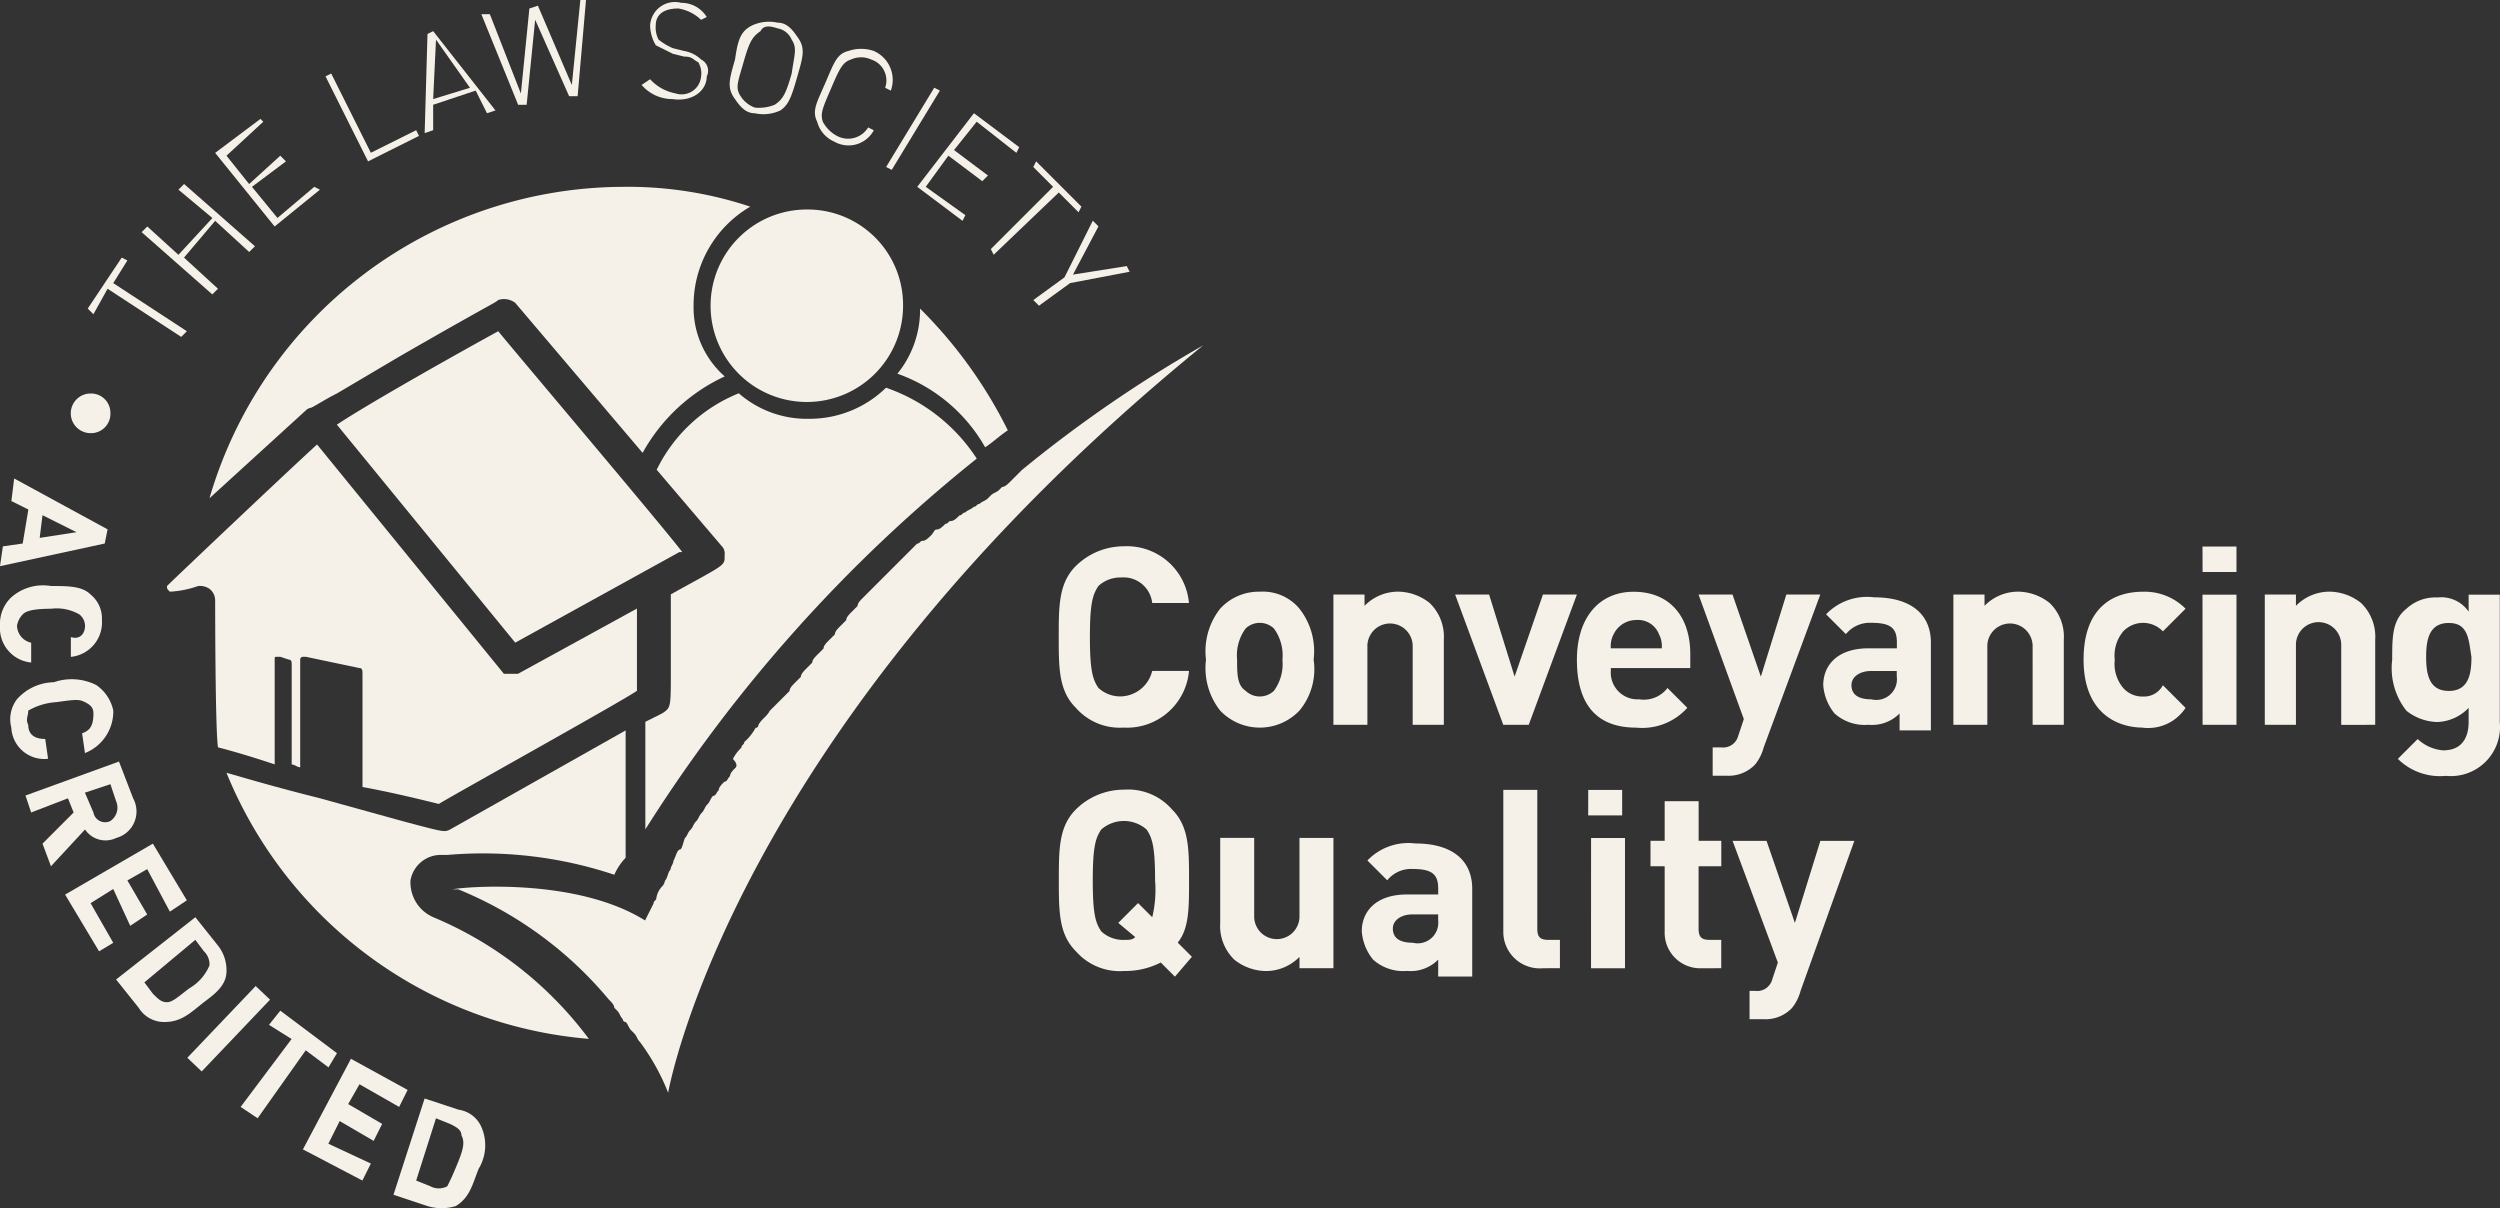 <?xml version="1.0" encoding="UTF-8"?>
<svg xmlns="http://www.w3.org/2000/svg" width="123.487" height="59.675" viewBox="0 0 123.487 59.675">
  <rect x="0" y="0" width="123.487" height="59.675" fill="#333333" stroke="none"/>
  <g id="conveyancing" transform="translate(-488.371 -3633.373)">
    <g id="Group_4147" data-name="Group 4147" transform="translate(-141.928 -1393)">
      <path id="Path_2753" data-name="Path 2753" d="M54.519,35.938a2.881,2.881,0,0,1-2.377-.979C51.3,34.12,51.3,33,51.3,31.463s0-2.657.839-3.5a3.374,3.374,0,0,1,2.377-.979,3.073,3.073,0,0,1,3.216,2.8H55.917a1.423,1.423,0,0,0-1.538-1.259,1.588,1.588,0,0,0-1.119.42c-.28.42-.42.839-.42,2.517s.14,2.1.42,2.517a1.588,1.588,0,0,0,1.119.42,1.638,1.638,0,0,0,1.538-1.259h1.818a3.073,3.073,0,0,1-3.216,2.8m7.411-4.894a1.014,1.014,0,0,0-1.4,0,2.249,2.249,0,0,0-.42,1.538c0,.7,0,1.259.42,1.538a1.014,1.014,0,0,0,1.4,0,2.249,2.249,0,0,0,.42-1.538,2.249,2.249,0,0,0-.42-1.538M63.189,35.1a2.7,2.7,0,0,1-3.915,0,3.394,3.394,0,0,1-.7-2.517,3.394,3.394,0,0,1,.7-2.517,2.575,2.575,0,0,1,1.958-.839,2.354,2.354,0,0,1,1.958.839,3.394,3.394,0,0,1,.7,2.517,3.2,3.2,0,0,1-.7,2.517m5.593.7V31.883a1.119,1.119,0,0,0-2.237,0V35.8H64.867V29.366h1.538v.559a2.316,2.316,0,0,1,1.678-.7,2.545,2.545,0,0,1,1.538.559,2.316,2.316,0,0,1,.7,1.818v4.2Zm5.733,0H73.257L70.88,29.366h1.678l1.259,4.055,1.4-4.055h1.678Zm6.432-4.475a1.107,1.107,0,0,0-1.119-.7,1.246,1.246,0,0,0-1.119.7,1.261,1.261,0,0,0-.14.7h2.517a1.261,1.261,0,0,0-.14-.7m-2.377,1.818a1.321,1.321,0,0,0,1.4,1.4,1.473,1.473,0,0,0,1.4-.559l.979.979a2.992,2.992,0,0,1-2.517.979c-1.538,0-2.937-.7-2.937-3.356,0-2.1,1.119-3.356,2.8-3.356,1.818,0,2.8,1.259,2.8,3.076V33H78.571Zm7.551,3.776a2.277,2.277,0,0,1-.42.839,1.8,1.8,0,0,1-1.4.559h-.7v-1.4h.42a.767.767,0,0,0,.839-.559l.28-.839-2.237-6.153h1.678l1.4,4.055,1.259-4.055h1.678Zm6.572-3.776H91.436c-.559,0-.979.28-.979.7s.28.7.979.7a1.02,1.02,0,0,0,1.259-1.119Zm.14,2.657v-.559A1.91,1.91,0,0,1,91.3,35.8a2.229,2.229,0,0,1-1.678-.559,2.484,2.484,0,0,1-.559-1.4c0-.979.7-1.818,2.237-1.818h1.4v-.28c0-.7-.28-.979-1.259-.979a1.518,1.518,0,0,0-1.259.559l-.979-.979a2.8,2.8,0,0,1,2.377-.839c1.818,0,2.8.839,2.8,2.237v4.335H92.834Zm6.572,0V31.883a1.119,1.119,0,0,0-2.237,0V35.8H95.491V29.366h1.538v.559a2.316,2.316,0,0,1,1.678-.7,2.545,2.545,0,0,1,1.538.559,2.315,2.315,0,0,1,.7,1.818v4.2Zm5.454.14c-1.259,0-2.937-.7-2.937-3.356s1.538-3.356,2.937-3.356a2.846,2.846,0,0,1,2.1.839l-1.119,1.119a1.352,1.352,0,0,0-1.958,0,1.856,1.856,0,0,0-.42,1.4,1.856,1.856,0,0,0,.42,1.4,1.269,1.269,0,0,0,.979.42,1.056,1.056,0,0,0,.979-.559l1.119,1.119a2.207,2.207,0,0,1-2.1.979m2.937-6.572h1.678V35.8H107.8Zm0-2.377h1.678v1.259H107.8Zm6.852,8.81V31.883a1.119,1.119,0,1,0-2.237,0V35.8h-1.538V29.366h1.538v.559a2.316,2.316,0,0,1,1.678-.7,2.545,2.545,0,0,1,1.538.559,2.316,2.316,0,0,1,.7,1.818v4.2Zm5.314-5.034c-.979,0-1.119.839-1.119,1.678s.14,1.678,1.119,1.678,1.119-.839,1.119-1.678c-.14-.839-.14-1.678-1.119-1.678m-.14,7.551a2.956,2.956,0,0,1-2.377-.839l.979-.979a2.083,2.083,0,0,0,1.259.559c.979,0,1.259-.7,1.259-1.4v-.7a2.246,2.246,0,0,1-1.538.7,2.545,2.545,0,0,1-1.538-.559,3.394,3.394,0,0,1-.7-2.517c0-1.119,0-1.958.7-2.517a2.1,2.1,0,0,1,1.538-.559,1.64,1.64,0,0,1,1.538.7v-.839h1.538v6.293a2.426,2.426,0,0,1-2.657,2.657M55.638,40.972a1.7,1.7,0,0,0-2.237,0c-.28.42-.42.839-.42,2.517s.14,2.1.42,2.517a1.588,1.588,0,0,0,1.119.42c.28,0,.42,0,.559-.14l-.839-.7.979-.979.7.7a5.808,5.808,0,0,0,.14-1.818c0-1.678-.14-2.1-.42-2.517m1.4,7.271-.7-.7a3.871,3.871,0,0,1-1.818.42,2.881,2.881,0,0,1-2.377-.979c-.839-.839-.839-1.958-.839-3.5s0-2.657.839-3.5a3.374,3.374,0,0,1,2.377-.979,2.881,2.881,0,0,1,2.377.979c.839.839.839,1.958.839,3.5,0,1.4,0,2.377-.559,3.076l.7.7Zm6.153-.42v-.559a2.316,2.316,0,0,1-1.678.7,2.545,2.545,0,0,1-1.538-.559,2.316,2.316,0,0,1-.7-1.818v-4.2h1.678v3.915a1.119,1.119,0,0,0,2.237,0V41.391h1.678v6.432Zm6.852-2.657H68.782c-.559,0-.979.28-.979.7s.28.7.979.7a1.02,1.02,0,0,0,1.259-1.119Zm0,2.8V47.4a1.91,1.91,0,0,1-1.538.559,2.229,2.229,0,0,1-1.678-.559,2.485,2.485,0,0,1-.559-1.4c0-.979.7-1.818,2.237-1.818h1.538v-.28c0-.7-.28-.979-1.259-.979a1.518,1.518,0,0,0-1.259.559l-.979-.979a2.8,2.8,0,0,1,2.377-.839c1.818,0,2.8.839,2.8,2.237v4.335H70.041Zm5.174-.14a1.8,1.8,0,0,1-1.958-1.818V39.014h1.678v6.852c0,.42.14.559.559.559h.559v1.4Zm2.377-6.432H79.27v6.432H77.592Zm-.14-2.377H79.13v1.259H77.452Zm5.593,8.81a1.756,1.756,0,0,1-1.818-1.818V42.79h-.7V41.531h.7V39.574h1.678v1.958h1.119V42.79H82.906v3.076c0,.42.14.559.559.559h.559v1.4Zm4.894,1.119a2.277,2.277,0,0,1-.42.839,1.8,1.8,0,0,1-1.4.559h-.7v-1.4h.28a.767.767,0,0,0,.839-.559l.28-.839-2.237-6.013h1.678l1.4,4.055,1.259-4.055H90.6ZM4.458,20.416a.956.956,0,0,1-.979.979.979.979,0,0,1,0-1.958.956.956,0,0,1,.979.979m.14-6.432,3.636,2.377-.28.28L4.318,14.263l-.7,1.259-.28-.28,1.678-2.517.28.14Zm6.712-1.538L9.632,10.907,8.093,12.725l1.678,1.538-.28.28L6,11.467l.28-.28,1.538,1.4,1.678-1.818-1.678-1.4.28-.28,3.5,3.076Zm1.259-1.259L9.632,7.551l2.237-1.678.14.14L10.191,7.691l1.119,1.4,1.538-1.4.28.28L11.45,9.229l1.259,1.538,1.818-1.538.28.14Zm4.615-3.216-2.1-4.2.28-.14,1.958,3.915L19.56,6.432l.14.28Zm6.293-2.517L20.4,1.538l-.28.14-.14,4.894.42-.14V5.174l2.1-.7.559,1.119ZM22.217,4.335,20.4,4.894l.14-2.937ZM27.95,0h-.28l-.42,4.2L25.573.28l-.42.14-.42,4.2L23.2.7h-.42l1.818,4.475h.42l.42-4.2,1.678,3.776h.42Z" transform="translate(631.295 5026.373)" fill="#f5f1e9"></path>
      <path id="Path_2754" data-name="Path 2754" d="M24.238,4.862a2,2,0,0,1-1.538-.7l.42-.28a2.27,2.27,0,0,0,1.259.7.964.964,0,0,0,1.259-.839,1.048,1.048,0,0,0-.14-.7c-.28-.14-.28-.28-.7-.28l-.559-.14-.839-.42a2.021,2.021,0,0,1-.28-.979A1.228,1.228,0,0,1,24.658.108a1.469,1.469,0,0,1,1.259.7l-.28.14A2.106,2.106,0,0,0,24.518.387c-.7,0-1.119.28-1.119.839a1.261,1.261,0,0,0,.14.7,3.057,3.057,0,0,0,.7.42l.559.14a1.6,1.6,0,0,1,.839.42.622.622,0,0,1,.28.839c0,.7-.7,1.259-1.678,1.119m6.153-1.119c.28-.979.42-1.4,0-1.958-.28-.42-.559-.7-.979-.7a1.974,1.974,0,0,0-1.259.14c-.559.28-.7.7-.839,1.678-.28.979-.42,1.4,0,1.958.28.42.559.7.979.7a1.974,1.974,0,0,0,1.259-.14c.42-.28.559-.7.839-1.678m-.28-.14c-.28.979-.42,1.259-.839,1.538a2.073,2.073,0,0,1-.979.14,1.4,1.4,0,0,1-.7-.559c-.28-.42-.14-.7.14-1.678s.42-1.259.839-1.538c.14-.28.42-.28.839-.14a.929.929,0,0,1,.7.559c.28.42.14.7,0,1.678m2.1,3.356a1.478,1.478,0,0,1-.839-.979c-.28-.559,0-.979.42-1.958s.559-1.4,1.119-1.538a1.94,1.94,0,0,1,1.259,0,1.558,1.558,0,0,1,.839,1.958l-.28-.14a1.089,1.089,0,0,0-.7-1.4,1.194,1.194,0,0,0-.979,0c-.42.14-.559.42-.979,1.4s-.559,1.259-.42,1.678a1.685,1.685,0,0,0,.7.7,1.159,1.159,0,0,0,1.538-.42l.28.14a1.415,1.415,0,0,1-1.958.559" transform="translate(639.291 5026.405)" fill="#f5f1e9"></path>
      <path id="Path_2755" data-name="Path 2755" d="M43.769,7.015,46.146,3.1l.28.14L44.048,7.155Zm1.538.979,2.8-3.636,2.237,1.678-.14.28L48.243,4.778l-1.119,1.4L48.8,7.435l-.28.28L46.845,6.456,45.726,7.994l1.958,1.4-.14.28Zm6.992.28L49.082,11.35l-.14-.28,3.076-3.076-.979-.979.14-.28,2.237,2.237-.14.28Zm.559,4.475L51.32,13.867l-.28-.28,1.538-1.119,1.4-2.8.28.28L53,12.329l2.657-.42.14.28ZM2.1,24.215l1.678.839-1.818.28Zm-1.538-.7.839.42-.28,1.678-.979.14L0,26.732l5.174-1.119.14-.7L.7,22.4Z" transform="translate(630.299 5027.607)" fill="#f5f1e9"></path>
      <path id="Path_2756" data-name="Path 2756" d="M0,22.658a1.8,1.8,0,0,1,.559-1.4A2.36,2.36,0,0,1,2.517,20.7c.839,0,1.538,0,1.958.42a1.518,1.518,0,0,1,.559,1.259A1.708,1.708,0,0,1,3.5,24.2v-.979c.42.14.7-.14.7-.559a.726.726,0,0,0-.28-.559,2.241,2.241,0,0,0-1.4-.28c-.979,0-1.259.14-1.4.28a1.06,1.06,0,0,0-.28.559.886.886,0,0,0,.7.839v.979A1.708,1.708,0,0,1,0,22.658m.559,5.034a1.626,1.626,0,0,1,.28-1.4,2.492,2.492,0,0,1,1.818-.839,2.7,2.7,0,0,1,2.1.14,2.036,2.036,0,0,1,.839,1.259,2.214,2.214,0,0,1-1.4,2.1l-.14-.979c.42-.14.559-.42.559-.979,0-.28-.14-.42-.42-.559s-.42-.14-1.4,0a3.165,3.165,0,0,0-1.4.42c0,.28-.14.42,0,.7,0,.559.42.7.839.7l.14.979A1.628,1.628,0,0,1,.559,27.692m1.958,6.852L4.2,32.726a1.218,1.218,0,0,0,1.538.42,1.356,1.356,0,0,0,.839-1.958l-.7-1.818L1.259,31.048l.28.839,1.818-.7.28.7L2.1,33.425Zm2.937-2.237a.586.586,0,0,1-.839-.42l-.42-.979,1.259-.42.28.839a.8.8,0,0,1-.28.979" transform="translate(630.299 5034.619)" fill="#f5f1e9"></path>
      <path id="Path_2757" data-name="Path 2757" d="M2.3,32.317,6.635,29.8l1.678,2.8-.839.559-1.119-2.1-.979.559L6.355,33.3l-.839.559-.839-1.818-1.119.7,1.119,1.958-.7.42Z" transform="translate(631.215 5038.244)" fill="#f5f1e9"></path>
      <path id="Path_2758" data-name="Path 2758" d="M8.435,36.6c.559-.42,1.119-.839,1.119-1.538a1.952,1.952,0,0,0-.42-1.259L8.015,32.4,4.1,35.476l1.119,1.4a1.469,1.469,0,0,0,1.259.7c.839,0,1.259-.42,1.958-.979m-.7-.7c-.559.42-.839.7-1.119.7s-.42-.14-.7-.42l-.42-.559,2.517-2.1.42.559a.9.9,0,0,1,.28.7A2.349,2.349,0,0,1,7.736,35.9" transform="translate(631.933 5039.279)" fill="#f5f1e9"></path>
      <path id="Path_2759" data-name="Path 2759" d="M6.617,38.373,9.993,34.83l.709.674L7.326,39.049Z" transform="translate(632.935 5040.248)" fill="#f5f1e9"></path>
      <path id="Path_2760" data-name="Path 2760" d="M11.716,37.658,9.339,41.014,8.5,40.454,11.017,37.1,9.9,36.4l.559-.7,2.8,2.1-.42.7Zm-.14,4.894,2.937,1.538.42-.839-2.1-.979.559-1.119,1.678.979.42-.839-1.678-.979.559-.979,1.958,1.119.42-.839-2.8-1.538Z" transform="translate(633.685 5040.595)" fill="#f5f1e9"></path>
      <path id="Path_2761" data-name="Path 2761" d="M21.282,52.892a2.242,2.242,0,0,0,.14-2.1,1.45,1.45,0,0,0-1.119-.839L18.625,49.4l-1.538,4.754,1.678.559a2.383,2.383,0,0,0,1.4,0c.7-.42.839-1.119,1.119-1.818m-.979-.42c-.28.7-.42.979-.559,1.259a.88.88,0,0,1-.839,0l-.7-.28.979-3.076.7.28c.28.14.559.28.559.559.14.28.14.559-.14,1.259M48.13,18.353l-.42.42-.14.14c-.14.14-.28.28-.42.28l-.14.14c-.14.14-.28.14-.42.28l-.14.14c-.14.14-.28.14-.42.28-.14,0-.14.14-.28.14-.14.14-.28.14-.42.28-.14,0-.14.14-.28.14-.14.14-.28.28-.42.28s-.14.14-.28.14c-.14.14-.28.28-.42.28s-.14.14-.28.28-.28.28-.42.28-.14.14-.28.14l-.42.42-.14.14-.559.559-.14.14-.42.42-.28.28-.42.42-.28.28c-.14.14-.28.28-.28.42l-.28.28c-.14.14-.28.28-.28.42l-.28.28c-.14.14-.28.28-.28.42l-.28.28c-.14.14-.28.28-.28.42l-.28.28c-.14.14-.28.28-.28.42l-.28.28c-.14.14-.28.28-.28.42l-.28.28c-.14.14-.28.28-.28.42l-.28.28-.42.42-.28.28c-.14.28-.42.42-.559.7a.137.137,0,0,1-.14.14,2.455,2.455,0,0,1-.559.7c0,.14-.14.14-.14.28a1.93,1.93,0,0,0-.42.559c.28.28.14.42.14.42-.14.14-.28.28-.28.42-.14.14-.14.28-.28.28-.14.14-.28.28-.28.42-.14.14-.14.28-.28.28-.14.14-.14.28-.28.42s-.14.28-.28.42-.14.28-.28.42-.14.28-.28.42-.14.28-.28.42c-.14.42-.14.559-.28.559-.14.14-.14.28-.28.559,0,.14-.14.28-.14.42-.14.14-.14.42-.28.559a.488.488,0,0,1-.14.28,1.06,1.06,0,0,0-.28.559c0,.14-.14.14-.14.28l-.42.839c-3.356-2.1-8.81-1.678-9.509-1.538h.28A19.009,19.009,0,0,1,27.714,44.5c.14.14.28.28.28.42l.14.14c.14.14.14.28.28.42a.137.137,0,0,0,.14.14c.14.14.14.28.28.42l.14.14c.14.14.14.28.28.42a10.735,10.735,0,0,1,1.4,2.517S33.727,31.218,57.08,12.2a64.513,64.513,0,0,0-8.95,6.153m-28.806,16.5c.42-.28,9.229-5.174,9.789-5.593V25.2L23.24,28.421h-.7L13.311,17.094C11.633,18.632,6.32,23.667,5.9,24.086c0,.14,0,.14.14.28a4.968,4.968,0,0,0,1.4-.28.841.841,0,0,1,.559.14.727.727,0,0,1,.28.559s0,6.432.14,7.271c.559.14,1.538.42,2.8.839V27.722c0-.14,0-.14.14-.14h.14l.42.14c.14,0,.14.14.14.28V32.9c.14,0,.28.14.42.14V27.722a.137.137,0,0,1,.14-.14h.14l2.657.559c.14,0,.14.14.14.28v5.593c1.538.28,3.216.7,3.776.839" transform="translate(632.648 5031.233)" fill="#f5f1e9"></path>
      <path id="Path_2762" data-name="Path 2762" d="M28.96,24.32h0c-.839-1.119-8.53-10.208-9.089-10.907-1.538.839-6.293,3.5-7.971,4.615l8.81,10.767,8.11-4.475h.14M35.113,7.4a4.754,4.754,0,1,0,4.754,4.754A4.715,4.715,0,0,0,35.113,7.4m5.593,4.894a4.986,4.986,0,0,1-1.119,3.216,8.078,8.078,0,0,1,4.335,3.636c.42-.28.7-.559,1.119-.839a22.694,22.694,0,0,0-4.335-6.013" transform="translate(635.039 5029.321)" fill="#f5f1e9"></path>
      <path id="Path_2763" data-name="Path 2763" d="M31.312,12.473a5.64,5.64,0,0,1,2.8-4.894A19.11,19.11,0,0,0,27.816,6.6,21.35,21.35,0,0,0,7.4,21.982l4.754-4.335a.488.488,0,0,1,.28-.14c.28-.14.7-.42,1.259-.7l3.076-1.818c4.615-2.657,4.754-2.657,4.894-2.8a.925.925,0,0,1,.839.14l6.293,7.411a8.894,8.894,0,0,1,4.055-3.776,4.545,4.545,0,0,1-1.538-3.5m9.509,4.055a5.4,5.4,0,0,1-3.776,1.538,5.112,5.112,0,0,1-3.5-1.259,7.7,7.7,0,0,0-4.055,3.776l3.216,3.776a.514.514,0,0,1,.14.42v.14c0,.42-.14.42-2.657,1.818v3.776c0,1.818,0,1.818-.42,2.1l-.839.42v5.314A73.87,73.87,0,0,1,45.3,20.024a8.733,8.733,0,0,0-4.475-3.5M18.867,39.6h.28a20.537,20.537,0,0,1,8.25.979,2.925,2.925,0,0,1,.559-.839V33.449l-8.67,4.894c-.28.14-.28.14-2.377-.42L12.854,36.8c-2.237-.559-3.636-.979-4.615-1.259a21.23,21.23,0,0,0,17.9,13.145,18.422,18.422,0,0,0-7.691-6.013,1.874,1.874,0,0,1-1.119-1.818A1.521,1.521,0,0,1,18.867,39.6" transform="translate(633.246 5029.002)" fill="#f5f1e9"></path>
    </g>
  </g>
</svg>
